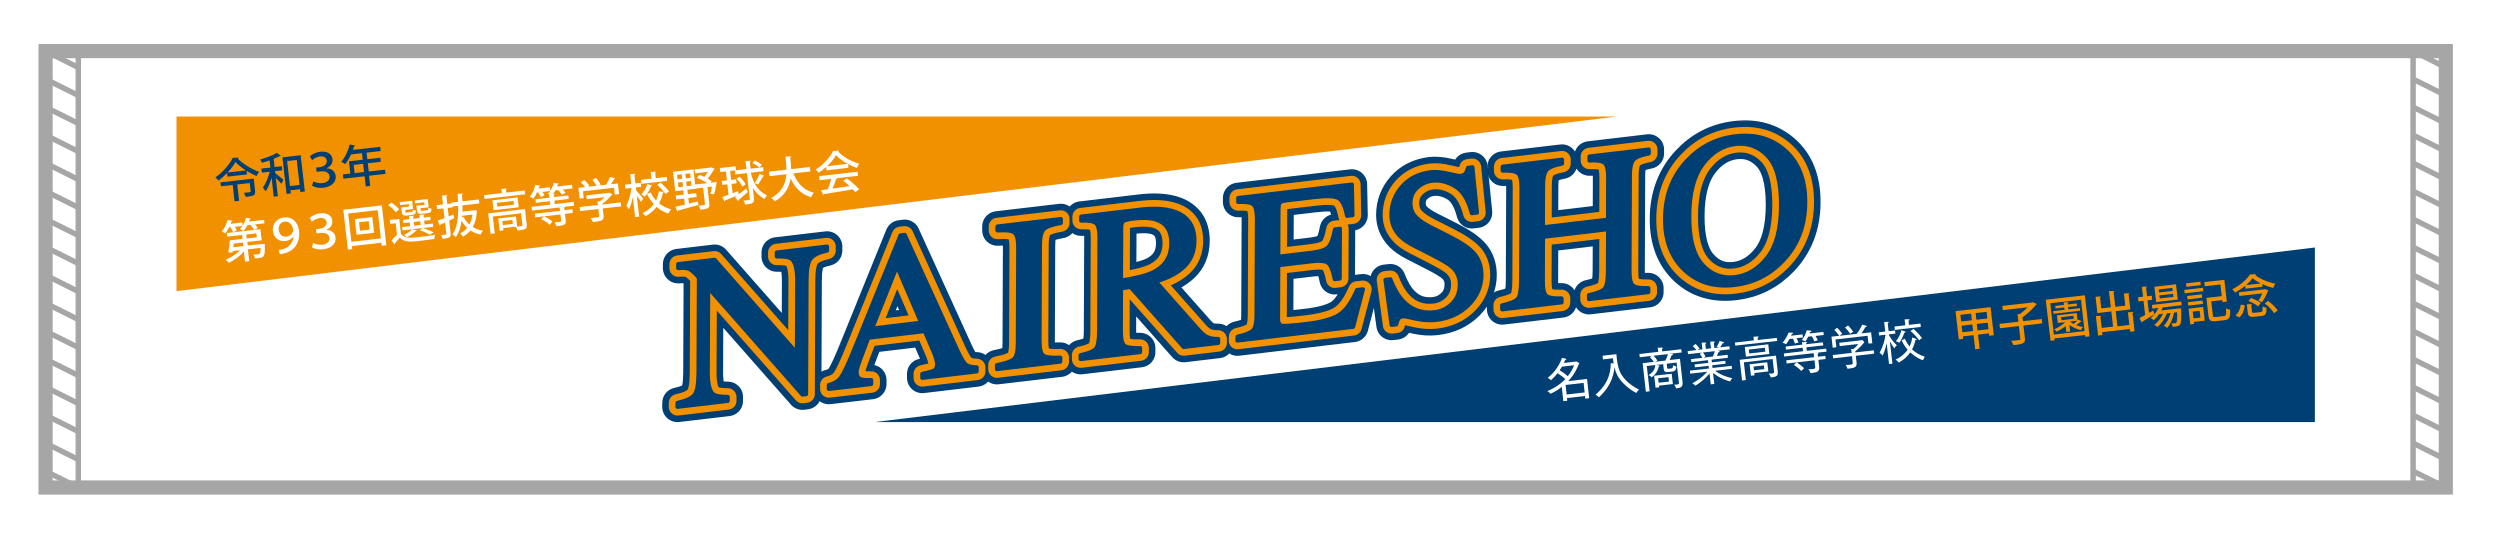 <?xml version="1.0" encoding="utf-8"?>
<!-- Generator: Adobe Illustrator 27.5.0, SVG Export Plug-In . SVG Version: 6.00 Build 0)  -->
<svg version="1.1" id="_x32_038" xmlns="http://www.w3.org/2000/svg" xmlns:xlink="http://www.w3.org/1999/xlink" x="0px" y="0px"
	 viewBox="0 0 3247.7 699.7" style="enable-background:new 0 0 3247.7 699.7;" xml:space="preserve">
<style type="text/css">
	.st0{fill:#FFFFFF;}
	.st1{fill:none;stroke:#A6A6A6;stroke-width:7.087;stroke-miterlimit:10;}
	.st2{fill:none;stroke:#A6A6A6;stroke-width:18.425;stroke-miterlimit:10;}
	.st3{fill:none;stroke:#003F73;stroke-width:39.685;stroke-linejoin:round;stroke-miterlimit:10;}
	.st4{fill:none;stroke:#F29100;stroke-width:22.677;stroke-linejoin:round;stroke-miterlimit:10;}
	.st5{fill:none;stroke:#003F73;stroke-width:5.291;stroke-linejoin:round;stroke-miterlimit:10;}
	.st6{fill:#003F73;}
	.st7{fill:#F29100;}
</style>
<rect class="st0" width="3247.7" height="699.7"/>
<g>
	<g>
		<g>
			<g>
				<g>
					<rect x="59.2" y="66.4" class="st1" width="42.5" height="566.9"/>
					<g>
						<line class="st1" x1="59.2" y1="66.4" x2="101.7" y2="87.7"/>
						<line class="st1" x1="59.2" y1="102.8" x2="101.7" y2="124"/>
						<line class="st1" x1="59.2" y1="139.2" x2="101.7" y2="160.4"/>
						<line class="st1" x1="59.2" y1="175.5" x2="101.7" y2="196.8"/>
						<line class="st1" x1="59.2" y1="211.9" x2="101.7" y2="233.2"/>
						<line class="st1" x1="59.2" y1="248.3" x2="101.7" y2="269.6"/>
						<line class="st1" x1="59.2" y1="284.7" x2="101.7" y2="305.9"/>
						<line class="st1" x1="59.2" y1="321.1" x2="101.7" y2="342.3"/>
						<line class="st1" x1="59.2" y1="357.4" x2="101.7" y2="378.7"/>
						<line class="st1" x1="59.2" y1="393.8" x2="101.7" y2="415.1"/>
						<line class="st1" x1="59.2" y1="430.2" x2="101.7" y2="451.4"/>
						<line class="st1" x1="59.2" y1="466.6" x2="101.7" y2="487.8"/>
						<line class="st1" x1="59.2" y1="502.9" x2="101.7" y2="524.2"/>
						<line class="st1" x1="59.2" y1="539.3" x2="101.7" y2="560.6"/>
						<line class="st1" x1="59.2" y1="575.7" x2="101.7" y2="597"/>
						<line class="st1" x1="59.2" y1="612.1" x2="101.7" y2="633.3"/>
					</g>
				</g>
				<g>
					<rect x="3134.8" y="66.4" class="st1" width="42.5" height="566.9"/>
					<g>
						<line class="st1" x1="3134.8" y1="66.4" x2="3177.3" y2="87.7"/>
						<line class="st1" x1="3134.8" y1="102.8" x2="3177.3" y2="124"/>
						<line class="st1" x1="3134.8" y1="139.2" x2="3177.3" y2="160.4"/>
						<line class="st1" x1="3134.8" y1="175.5" x2="3177.3" y2="196.8"/>
						<line class="st1" x1="3134.8" y1="211.9" x2="3177.3" y2="233.2"/>
						<line class="st1" x1="3134.8" y1="248.3" x2="3177.3" y2="269.6"/>
						<line class="st1" x1="3134.8" y1="284.7" x2="3177.3" y2="305.9"/>
						<line class="st1" x1="3134.8" y1="321.1" x2="3177.3" y2="342.3"/>
						<line class="st1" x1="3134.8" y1="357.4" x2="3177.3" y2="378.7"/>
						<line class="st1" x1="3134.8" y1="393.8" x2="3177.3" y2="415.1"/>
						<line class="st1" x1="3134.8" y1="430.2" x2="3177.3" y2="451.4"/>
						<line class="st1" x1="3134.8" y1="466.6" x2="3177.3" y2="487.8"/>
						<line class="st1" x1="3134.8" y1="502.9" x2="3177.3" y2="524.2"/>
						<line class="st1" x1="3134.8" y1="539.3" x2="3177.3" y2="560.6"/>
						<line class="st1" x1="3134.8" y1="575.7" x2="3177.3" y2="597"/>
						<line class="st1" x1="3134.8" y1="612.1" x2="3177.3" y2="633.3"/>
					</g>
				</g>
				<rect x="59.2" y="66.4" class="st2" width="3118.1" height="566.9"/>
			</g>
		</g>
	</g>
</g>
<rect x="970.1" y="151.4" class="st0" width="1296.4" height="396.9"/>
<g>
	<g>
		<path class="st3" d="M880.2,523.3c11.5-2.5,18.9-6,22.2-10.5c3.3-4.4,4.9-14,5-28.8l0.5-123.4l-3.8-4.1c-4.1-4.3-7.5-6.9-10.3-7.7
			s-7.1-1-12.8-0.5l0-5.2l47.4-5.6l106.8,121.3l0.4-93c0.1-15.3-2.2-25-6.7-29.1c-3-2.6-9.6-3.8-19.8-3.5l0-5.2l65.3-7.7l0,5.2
			c-10.6,2.3-17.7,5.8-21.2,10.3s-5.4,14.1-5.4,28.8l-0.6,147.4l-4.8,0.6L920,373.6l-0.5,109c-0.1,15.3,2.1,25,6.5,29.1
			c2.9,2.7,9.3,3.9,19.4,3.9l0,5.2l-65.3,7.7L880.2,523.3z"/>
		<path class="st3" d="M1076.7,505.3l0-5.2c7.2-1.7,12.5-5,16.1-10c3.6-5,9.8-18.4,18.5-40l58.5-144.3l5.5-0.7l68.6,150.5
			c4.6,10,8.2,16,11,18.2c2.8,2.2,7.4,3.3,13.9,3.5l0,5.2l-70.7,8.4l0-5.2c8.1-1.7,13.4-3.2,15.7-4.5c2.4-1.3,3.5-4,3.6-8.1
			c0-1.4-0.4-3.7-1.3-7c-0.9-3.3-2.1-6.8-3.8-10.4l-11-25.6l-73.3,8.7c-7.3,19.2-11.7,30.9-13.1,35.1c-1.4,4.2-2.1,7.5-2.1,9.8
			c0,4.7,1.9,7.8,5.7,9.1c2.3,0.8,6.8,1.1,13.3,0.9l0,5.2L1076.7,505.3z M1196.7,419.2l-31.5-73.3l-32.3,80.9L1196.7,419.2z"/>
		<path class="st3" d="M1295.1,474.3c11.3-2.2,18.7-4.7,22-7.7c3.4-3,5.1-9.9,5.1-20.7l0.5-124.5c0-10.3-1.6-16.7-4.9-19.3
			c-3.3-2.6-10.7-3.5-22-2.7l0-5.2l82.3-9.7l0,5.2c-11.3,1.9-18.7,4.5-22,7.9c-3.4,3.4-5.1,10.2-5.1,20.5l-0.5,124.5
			c0,10.8,1.6,17.3,4.9,19.5c3.3,2.2,10.7,3,22,2.5l0,5.2l-82.3,9.7L1295.1,474.3z"/>
		<path class="st3" d="M1403.8,461.4c10.7-2.3,17.3-5.1,20-8.6c2.6-3.5,4-11,4-22.6l0.5-121.3c0-9.8-1.4-16.1-4.3-18.8
			c-2.9-2.7-9.4-3.9-19.5-3.5l0-5.2l77-9.1c16-1.9,29.4-1.4,40,1.4c20.2,5.3,30.3,18.4,30.2,39.1c-0.1,13.9-4.6,25.2-13.6,33.7
			c-9,8.5-21.3,14.9-36.8,19.1l57,64.3c3.5,3.9,7,6.7,10.6,8.2c3.5,1.6,8,2.3,13.6,2.2l0,5.2l-44.8,5.3l-69.2-78.1l-12.2,2.1
			l-0.2,55.2c0,10.4,1.5,16.7,4.6,19.1c3.1,2.4,9.9,3.4,20.4,3.1l0,5.2l-77.3,9.1L1403.8,461.4z M1499.3,353.1
			c14.8-7.8,22.2-20.2,22.3-37c0.1-16.2-6.5-26.5-19.7-30.8c-7-2.3-16.4-2.8-28.1-1.5c-7.9,0.9-12.7,2.1-14.5,3.4s-2.7,4.1-2.7,8.3
			l-0.3,68.9C1476.3,361.4,1490.6,357.6,1499.3,353.1z"/>
		<path class="st3" d="M1607.8,437.3c10.2-2.3,16.9-4.9,19.9-7.9c3-2.9,4.6-9.7,4.6-20.2l0.5-124.5c0-9.9-1.4-16.3-4.4-19
			c-3-2.7-9.6-3.8-19.9-3.3l0-5.2l147.7-17.5l0.8,39.9l-7.1,0.8c-2.3-12.1-5.8-19.6-10.5-22.7c-4.7-3.1-15.2-3.6-31.5-1.7l-37.9,4.5
			c-4.1,0.5-6.6,1.4-7.6,2.9c-1,1.4-1.4,4-1.5,7.6l-0.3,62.5l42.9-5.1c11.9-1.4,19.4-4.1,22.7-8s5.9-11.4,8-22.4l6.5-0.8l-0.3,64.7
			l-6.5,0.8c-2-10.6-4.7-17.5-7.9-20.6c-3.2-3.1-10.8-4-22.5-2.6l-42.9,5.1l-0.3,69.3c0,5.6,1.7,8.6,5.2,9.2
			c3.5,0.6,13.9-0.1,31.3-2.2c18.9-2.2,32.8-5.9,41.8-11.2c9-5.2,17.1-16.2,24.3-33l7.7-0.9l-12.8,48.8l-150.3,17.8L1607.8,437.3z"
			/>
		<path class="st3" d="M1806.2,362.8c4.6,12,10.1,21.4,16.4,28.1c11,11.7,24.6,16.6,41,14.7c8.9-1,16.5-4.8,23-11.2
			c6.5-6.4,9.7-14.7,9.8-24.8c0-9.1-3.2-16.7-9.7-22.6c-4.2-3.8-13.1-9.2-26.8-16.1l-23.7-12.1c-7.1-3.7-12.8-7.6-17-11.8
			c-7.8-7.9-11.7-17.2-11.7-27.9c0.1-14.1,4.8-26.4,14.1-36.9c9.4-10.5,21.7-16.6,37.1-18.5c6.3-0.7,14-0.1,22.9,2
			c8.9,2.1,14,3.1,15.3,2.9c3.4-0.4,5.8-1.5,7.1-3.3c1.3-1.8,2.3-4.2,3.1-7.3l5.7-0.7l5.9,58.9l-6.7,0.8
			c-4.5-17.4-11.7-29.1-21.6-35c-10-5.9-19.8-8.3-29.6-7.2c-7.6,0.9-14.2,3.9-19.9,9.1c-5.7,5.2-8.5,11.8-8.6,19.8
			c0,7.2,2.1,13.1,6.4,17.7c4.3,4.7,11,9.3,20.1,13.9l24.4,12.3c15.2,7.7,26,15.1,32.2,22.3c6.1,7.3,9.2,16.4,9.2,27.3
			c-0.1,14.7-5.6,27.6-16.6,38.7s-25.1,17.7-42.2,19.7c-8.6,1-17.6,0.4-26.9-1.7c-9.4-2.2-14.7-3.2-16.1-3c-3.3,0.4-5.5,1.6-6.6,3.8
			c-1.1,2.1-1.9,4.4-2.3,6.7l-6.1,0.7l-8-58.6L1806.2,362.8z"/>
		<path class="st3" d="M1951.4,396.7c10.9-2.5,17.7-5.3,20.4-8.5c2.7-3.2,4.1-10.8,4.2-22.9l0.5-121.3c0-10-1.4-16.4-4.5-19
			c-3-2.6-9.6-3.7-19.9-3.3l0-5.2l77.1-9.1l0,5.2c-10.2,1.9-16.8,4.6-19.9,8c-3.1,3.4-4.6,10.1-4.7,20.1l-0.2,54.6l84.5-10l0.2-54.6
			c0-10-1.4-16.4-4.4-19c-3-2.7-9.6-3.7-19.9-3.2l0-5.2l77.1-9.1l0,5.2c-10.2,1.9-16.9,4.6-19.9,8c-3,3.4-4.6,10.1-4.6,20.1
			l-0.5,124.5c0,10.2,1.4,16.5,4.5,19c3,2.5,9.6,3.6,19.9,3.3l0,5.2l-77.1,9.1l0-5.2c11-2.4,17.8-5.2,20.5-8.4
			c2.7-3.2,4-10.9,4.1-22.9l0.2-54.4l-84.5,10l-0.2,57.7c0,10.2,1.5,16.5,4.5,19c3,2.5,9.7,3.6,19.8,3.2l0,5.2l-77.1,9.1
			L1951.4,396.7z"/>
		<path class="st3" d="M2191.3,209.2c17.2-18.5,38.3-29.3,63.2-32.2c25.1-3,46.1,2.8,63.2,17.4c18.5,15.8,27.7,38.6,27.5,68.5
			c-0.1,30.4-9.8,55.6-29.1,75.9c-17.3,18.1-38.1,28.5-62.4,31.4c-26.1,3.1-47.7-3.2-64.8-19c-17.4-16.1-26-38.3-25.9-66.8
			C2163.1,254.5,2172.5,229.4,2191.3,209.2z M2211.5,343.9c11.5,12.7,25.6,18.1,42.3,16.1c16.4-1.9,30.5-10.5,42.2-25.5
			c11.7-15.1,17.6-37.7,17.7-67.9c0.1-30.5-5.7-51.9-17.4-64.1c-11.7-12.2-25.7-17.3-41.8-15.4c-16.7,2-30.8,10.7-42.4,26.1
			c-11.6,15.4-17.5,37.9-17.6,67.5C2194.4,310.1,2200,331.2,2211.5,343.9z"/>
	</g>
	<g>
		<path class="st4" d="M880.2,523.3c11.5-2.5,18.9-6,22.2-10.5c3.3-4.4,4.9-14,5-28.8l0.5-123.4l-3.8-4.1c-4.1-4.3-7.5-6.9-10.3-7.7
			s-7.1-1-12.8-0.5l0-5.2l47.4-5.6l106.8,121.3l0.4-93c0.1-15.3-2.2-25-6.7-29.1c-3-2.6-9.6-3.8-19.8-3.5l0-5.2l65.3-7.7l0,5.2
			c-10.6,2.3-17.7,5.8-21.2,10.3s-5.4,14.1-5.4,28.8l-0.6,147.4l-4.8,0.6L920,373.6l-0.5,109c-0.1,15.3,2.1,25,6.5,29.1
			c2.9,2.7,9.3,3.9,19.4,3.9l0,5.2l-65.3,7.7L880.2,523.3z"/>
		<path class="st4" d="M1076.7,505.3l0-5.2c7.2-1.7,12.5-5,16.1-10c3.6-5,9.8-18.4,18.5-40l58.5-144.3l5.5-0.7l68.6,150.5
			c4.6,10,8.2,16,11,18.2c2.8,2.2,7.4,3.3,13.9,3.5l0,5.2l-70.7,8.4l0-5.2c8.1-1.7,13.4-3.2,15.7-4.5c2.4-1.3,3.5-4,3.6-8.1
			c0-1.4-0.4-3.7-1.3-7c-0.9-3.3-2.1-6.8-3.8-10.4l-11-25.6l-73.3,8.7c-7.3,19.2-11.7,30.9-13.1,35.1c-1.4,4.2-2.1,7.5-2.1,9.8
			c0,4.7,1.9,7.8,5.7,9.1c2.3,0.8,6.8,1.1,13.3,0.9l0,5.2L1076.7,505.3z M1196.7,419.2l-31.5-73.3l-32.3,80.9L1196.7,419.2z"/>
		<path class="st4" d="M1295.1,474.3c11.3-2.2,18.7-4.7,22-7.7c3.4-3,5.1-9.9,5.1-20.7l0.5-124.5c0-10.3-1.6-16.7-4.9-19.3
			c-3.3-2.6-10.7-3.5-22-2.7l0-5.2l82.3-9.7l0,5.2c-11.3,1.9-18.7,4.5-22,7.9c-3.4,3.4-5.1,10.2-5.1,20.5l-0.5,124.5
			c0,10.8,1.6,17.3,4.9,19.5c3.3,2.2,10.7,3,22,2.5l0,5.2l-82.3,9.7L1295.1,474.3z"/>
		<path class="st4" d="M1403.8,461.4c10.7-2.3,17.3-5.1,20-8.6c2.6-3.5,4-11,4-22.6l0.5-121.3c0-9.8-1.4-16.1-4.3-18.8
			c-2.9-2.7-9.4-3.9-19.5-3.5l0-5.2l77-9.1c16-1.9,29.4-1.4,40,1.4c20.2,5.3,30.3,18.4,30.2,39.1c-0.1,13.9-4.6,25.2-13.6,33.7
			c-9,8.5-21.3,14.9-36.8,19.1l57,64.3c3.5,3.9,7,6.7,10.6,8.2c3.5,1.6,8,2.3,13.6,2.2l0,5.2l-44.8,5.3l-69.2-78.1l-12.2,2.1
			l-0.2,55.2c0,10.4,1.5,16.7,4.6,19.1c3.1,2.4,9.9,3.4,20.4,3.1l0,5.2l-77.3,9.1L1403.8,461.4z M1499.3,353.1
			c14.8-7.8,22.2-20.2,22.3-37c0.1-16.2-6.5-26.5-19.7-30.8c-7-2.3-16.4-2.8-28.1-1.5c-7.9,0.9-12.7,2.1-14.5,3.4s-2.7,4.1-2.7,8.3
			l-0.3,68.9C1476.3,361.4,1490.6,357.6,1499.3,353.1z"/>
		<path class="st4" d="M1607.8,437.3c10.2-2.3,16.9-4.9,19.9-7.9c3-2.9,4.6-9.7,4.6-20.2l0.5-124.5c0-9.9-1.4-16.3-4.4-19
			c-3-2.7-9.6-3.8-19.9-3.3l0-5.2l147.7-17.5l0.8,39.9l-7.1,0.8c-2.3-12.1-5.8-19.6-10.5-22.7c-4.7-3.1-15.2-3.6-31.5-1.7l-37.9,4.5
			c-4.1,0.5-6.6,1.4-7.6,2.9c-1,1.4-1.4,4-1.5,7.6l-0.3,62.5l42.9-5.1c11.9-1.4,19.4-4.1,22.7-8s5.9-11.4,8-22.4l6.5-0.8l-0.3,64.7
			l-6.5,0.8c-2-10.6-4.7-17.5-7.9-20.6c-3.2-3.1-10.8-4-22.5-2.6l-42.9,5.1l-0.3,69.3c0,5.6,1.7,8.6,5.2,9.2
			c3.5,0.6,13.9-0.1,31.3-2.2c18.9-2.2,32.8-5.9,41.8-11.2c9-5.2,17.1-16.2,24.3-33l7.7-0.9l-12.8,48.8l-150.3,17.8L1607.8,437.3z"
			/>
		<path class="st4" d="M1806.2,362.8c4.6,12,10.1,21.4,16.4,28.1c11,11.7,24.6,16.6,41,14.7c8.9-1,16.5-4.8,23-11.2
			c6.5-6.4,9.7-14.7,9.8-24.8c0-9.1-3.2-16.7-9.7-22.6c-4.2-3.8-13.1-9.2-26.8-16.1l-23.7-12.1c-7.1-3.7-12.8-7.6-17-11.8
			c-7.8-7.9-11.7-17.2-11.7-27.9c0.1-14.1,4.8-26.4,14.1-36.9c9.4-10.5,21.7-16.6,37.1-18.5c6.3-0.7,14-0.1,22.9,2
			c8.9,2.1,14,3.1,15.3,2.9c3.4-0.4,5.8-1.5,7.1-3.3c1.3-1.8,2.3-4.2,3.1-7.3l5.7-0.7l5.9,58.9l-6.7,0.8
			c-4.5-17.4-11.7-29.1-21.6-35c-10-5.9-19.8-8.3-29.6-7.2c-7.6,0.9-14.2,3.9-19.9,9.1c-5.7,5.2-8.5,11.8-8.6,19.8
			c0,7.2,2.1,13.1,6.4,17.7c4.3,4.7,11,9.3,20.1,13.9l24.4,12.3c15.2,7.7,26,15.1,32.2,22.3c6.1,7.3,9.2,16.4,9.2,27.3
			c-0.1,14.7-5.6,27.6-16.6,38.7s-25.1,17.7-42.2,19.7c-8.6,1-17.6,0.4-26.9-1.7c-9.4-2.2-14.7-3.2-16.1-3c-3.3,0.4-5.5,1.6-6.6,3.8
			c-1.1,2.1-1.9,4.4-2.3,6.7l-6.1,0.7l-8-58.6L1806.2,362.8z"/>
		<path class="st4" d="M1951.4,396.7c10.9-2.5,17.7-5.3,20.4-8.5c2.7-3.2,4.1-10.8,4.2-22.9l0.5-121.3c0-10-1.4-16.4-4.5-19
			c-3-2.6-9.6-3.7-19.9-3.3l0-5.2l77.1-9.1l0,5.2c-10.2,1.9-16.8,4.6-19.9,8c-3.1,3.4-4.6,10.1-4.7,20.1l-0.2,54.6l84.5-10l0.2-54.6
			c0-10-1.4-16.4-4.4-19c-3-2.7-9.6-3.7-19.9-3.2l0-5.2l77.1-9.1l0,5.2c-10.2,1.9-16.9,4.6-19.9,8c-3,3.4-4.6,10.1-4.6,20.1
			l-0.5,124.5c0,10.2,1.4,16.5,4.5,19c3,2.5,9.6,3.6,19.9,3.3l0,5.2l-77.1,9.1l0-5.2c11-2.4,17.8-5.2,20.5-8.4
			c2.7-3.2,4-10.9,4.1-22.9l0.2-54.4l-84.5,10l-0.2,57.7c0,10.2,1.5,16.5,4.5,19c3,2.5,9.7,3.6,19.8,3.2l0,5.2l-77.1,9.1
			L1951.4,396.7z"/>
		<path class="st4" d="M2191.3,209.2c17.2-18.5,38.3-29.3,63.2-32.2c25.1-3,46.1,2.8,63.2,17.4c18.5,15.8,27.7,38.6,27.5,68.5
			c-0.1,30.4-9.8,55.6-29.1,75.9c-17.3,18.1-38.1,28.5-62.4,31.4c-26.1,3.1-47.7-3.2-64.8-19c-17.4-16.1-26-38.3-25.9-66.8
			C2163.1,254.5,2172.5,229.4,2191.3,209.2z M2211.5,343.9c11.5,12.7,25.6,18.1,42.3,16.1c16.4-1.9,30.5-10.5,42.2-25.5
			c11.7-15.1,17.6-37.7,17.7-67.9c0.1-30.5-5.7-51.9-17.4-64.1c-11.7-12.2-25.7-17.3-41.8-15.4c-16.7,2-30.8,10.7-42.4,26.1
			c-11.6,15.4-17.5,37.9-17.6,67.5C2194.4,310.1,2200,331.2,2211.5,343.9z"/>
	</g>
	<g>
		<path class="st5" d="M880.2,523.3c11.5-2.5,18.9-6,22.2-10.5c3.3-4.4,4.9-14,5-28.8l0.5-123.4l-3.8-4.1c-4.1-4.3-7.5-6.9-10.3-7.7
			s-7.1-1-12.8-0.5l0-5.2l47.4-5.6l106.8,121.3l0.4-93c0.1-15.3-2.2-25-6.7-29.1c-3-2.6-9.6-3.8-19.8-3.5l0-5.2l65.3-7.7l0,5.2
			c-10.6,2.3-17.7,5.8-21.2,10.3s-5.4,14.1-5.4,28.8l-0.6,147.4l-4.8,0.6L920,373.6l-0.5,109c-0.1,15.3,2.1,25,6.5,29.1
			c2.9,2.7,9.3,3.9,19.4,3.9l0,5.2l-65.3,7.7L880.2,523.3z"/>
		<path class="st5" d="M1076.7,505.3l0-5.2c7.2-1.7,12.5-5,16.1-10c3.6-5,9.8-18.4,18.5-40l58.5-144.3l5.5-0.7l68.6,150.5
			c4.6,10,8.2,16,11,18.2c2.8,2.2,7.4,3.3,13.9,3.5l0,5.2l-70.7,8.4l0-5.2c8.1-1.7,13.4-3.2,15.7-4.5c2.4-1.3,3.5-4,3.6-8.1
			c0-1.4-0.4-3.7-1.3-7c-0.9-3.3-2.1-6.8-3.8-10.4l-11-25.6l-73.3,8.7c-7.3,19.2-11.7,30.9-13.1,35.1c-1.4,4.2-2.1,7.5-2.1,9.8
			c0,4.7,1.9,7.8,5.7,9.1c2.3,0.8,6.8,1.1,13.3,0.9l0,5.2L1076.7,505.3z M1196.7,419.2l-31.5-73.3l-32.3,80.9L1196.7,419.2z"/>
		<path class="st5" d="M1295.1,474.3c11.3-2.2,18.7-4.7,22-7.7c3.4-3,5.1-9.9,5.1-20.7l0.5-124.5c0-10.3-1.6-16.7-4.9-19.3
			c-3.3-2.6-10.7-3.5-22-2.7l0-5.2l82.3-9.7l0,5.2c-11.3,1.9-18.7,4.5-22,7.9c-3.4,3.4-5.1,10.2-5.1,20.5l-0.5,124.5
			c0,10.8,1.6,17.3,4.9,19.5c3.3,2.2,10.7,3,22,2.5l0,5.2l-82.3,9.7L1295.1,474.3z"/>
		<path class="st5" d="M1403.8,461.4c10.7-2.3,17.3-5.1,20-8.6c2.6-3.5,4-11,4-22.6l0.5-121.3c0-9.8-1.4-16.1-4.3-18.8
			c-2.9-2.7-9.4-3.9-19.5-3.5l0-5.2l77-9.1c16-1.9,29.4-1.4,40,1.4c20.2,5.3,30.3,18.4,30.2,39.1c-0.1,13.9-4.6,25.2-13.6,33.7
			c-9,8.5-21.3,14.9-36.8,19.1l57,64.3c3.5,3.9,7,6.7,10.6,8.2c3.5,1.6,8,2.3,13.6,2.2l0,5.2l-44.8,5.3l-69.2-78.1l-12.2,2.1
			l-0.2,55.2c0,10.4,1.5,16.7,4.6,19.1c3.1,2.4,9.9,3.4,20.4,3.1l0,5.2l-77.3,9.1L1403.8,461.4z M1499.3,353.1
			c14.8-7.8,22.2-20.2,22.3-37c0.1-16.2-6.5-26.5-19.7-30.8c-7-2.3-16.4-2.8-28.1-1.5c-7.9,0.9-12.7,2.1-14.5,3.4s-2.7,4.1-2.7,8.3
			l-0.3,68.9C1476.3,361.4,1490.6,357.6,1499.3,353.1z"/>
		<path class="st5" d="M1607.8,437.3c10.2-2.3,16.9-4.9,19.9-7.9c3-2.9,4.6-9.7,4.6-20.2l0.5-124.5c0-9.9-1.4-16.3-4.4-19
			c-3-2.7-9.6-3.8-19.9-3.3l0-5.2l147.7-17.5l0.8,39.9l-7.1,0.8c-2.3-12.1-5.8-19.6-10.5-22.7c-4.7-3.1-15.2-3.6-31.5-1.7l-37.9,4.5
			c-4.1,0.5-6.6,1.4-7.6,2.9c-1,1.4-1.4,4-1.5,7.6l-0.3,62.5l42.9-5.1c11.9-1.4,19.4-4.1,22.7-8s5.9-11.4,8-22.4l6.5-0.8l-0.3,64.7
			l-6.5,0.8c-2-10.6-4.7-17.5-7.9-20.6c-3.2-3.1-10.8-4-22.5-2.6l-42.9,5.1l-0.3,69.3c0,5.6,1.7,8.6,5.2,9.2
			c3.5,0.6,13.9-0.1,31.3-2.2c18.9-2.2,32.8-5.9,41.8-11.2c9-5.2,17.1-16.2,24.3-33l7.7-0.9l-12.8,48.8l-150.3,17.8L1607.8,437.3z"
			/>
		<path class="st5" d="M1806.2,362.8c4.6,12,10.1,21.4,16.4,28.1c11,11.7,24.6,16.6,41,14.7c8.9-1,16.5-4.8,23-11.2
			c6.5-6.4,9.7-14.7,9.8-24.8c0-9.1-3.2-16.7-9.7-22.6c-4.2-3.8-13.1-9.2-26.8-16.1l-23.7-12.1c-7.1-3.7-12.8-7.6-17-11.8
			c-7.8-7.9-11.7-17.2-11.7-27.9c0.1-14.1,4.8-26.4,14.1-36.9c9.4-10.5,21.7-16.6,37.1-18.5c6.3-0.7,14-0.1,22.9,2
			c8.9,2.1,14,3.1,15.3,2.9c3.4-0.4,5.8-1.5,7.1-3.3c1.3-1.8,2.3-4.2,3.1-7.3l5.7-0.7l5.9,58.9l-6.7,0.8
			c-4.5-17.4-11.7-29.1-21.6-35c-10-5.9-19.8-8.3-29.6-7.2c-7.6,0.9-14.2,3.9-19.9,9.1c-5.7,5.2-8.5,11.8-8.6,19.8
			c0,7.2,2.1,13.1,6.4,17.7c4.3,4.7,11,9.3,20.1,13.9l24.4,12.3c15.2,7.7,26,15.1,32.2,22.3c6.1,7.3,9.2,16.4,9.2,27.3
			c-0.1,14.7-5.6,27.6-16.6,38.7s-25.1,17.7-42.2,19.7c-8.6,1-17.6,0.4-26.9-1.7c-9.4-2.2-14.7-3.2-16.1-3c-3.3,0.4-5.5,1.6-6.6,3.8
			c-1.1,2.1-1.9,4.4-2.3,6.7l-6.1,0.7l-8-58.6L1806.2,362.8z"/>
		<path class="st5" d="M1951.4,396.7c10.9-2.5,17.7-5.3,20.4-8.5c2.7-3.2,4.1-10.8,4.2-22.9l0.5-121.3c0-10-1.4-16.4-4.5-19
			c-3-2.6-9.6-3.7-19.9-3.3l0-5.2l77.1-9.1l0,5.2c-10.2,1.9-16.8,4.6-19.9,8c-3.1,3.4-4.6,10.1-4.7,20.1l-0.2,54.6l84.5-10l0.2-54.6
			c0-10-1.4-16.4-4.4-19c-3-2.7-9.6-3.7-19.9-3.2l0-5.2l77.1-9.1l0,5.2c-10.2,1.9-16.9,4.6-19.9,8c-3,3.4-4.6,10.1-4.6,20.1
			l-0.5,124.5c0,10.2,1.4,16.5,4.5,19c3,2.5,9.6,3.6,19.9,3.3l0,5.2l-77.1,9.1l0-5.2c11-2.4,17.8-5.2,20.5-8.4
			c2.7-3.2,4-10.9,4.1-22.9l0.2-54.4l-84.5,10l-0.2,57.7c0,10.2,1.5,16.5,4.5,19c3,2.5,9.7,3.6,19.8,3.2l0,5.2l-77.1,9.1
			L1951.4,396.7z"/>
		<path class="st5" d="M2191.3,209.2c17.2-18.5,38.3-29.3,63.2-32.2c25.1-3,46.1,2.8,63.2,17.4c18.5,15.8,27.7,38.6,27.5,68.5
			c-0.1,30.4-9.8,55.6-29.1,75.9c-17.3,18.1-38.1,28.5-62.4,31.4c-26.1,3.1-47.7-3.2-64.8-19c-17.4-16.1-26-38.3-25.9-66.8
			C2163.1,254.5,2172.5,229.4,2191.3,209.2z M2211.5,343.9c11.5,12.7,25.6,18.1,42.3,16.1c16.4-1.9,30.5-10.5,42.2-25.5
			c11.7-15.1,17.6-37.7,17.7-67.9c0.1-30.5-5.7-51.9-17.4-64.1c-11.7-12.2-25.7-17.3-41.8-15.4c-16.7,2-30.8,10.7-42.4,26.1
			c-11.6,15.4-17.5,37.9-17.6,67.5C2194.4,310.1,2200,331.2,2211.5,343.9z"/>
	</g>
	<g>
		<path class="st6" d="M880.2,523.3c11.5-2.5,18.9-6,22.2-10.5c3.3-4.4,4.9-14,5-28.8l0.5-123.4l-3.8-4.1c-4.1-4.3-7.5-6.9-10.3-7.7
			s-7.1-1-12.8-0.5l0-5.2l47.4-5.6l106.8,121.3l0.4-93c0.1-15.3-2.2-25-6.7-29.1c-3-2.6-9.6-3.8-19.8-3.5l0-5.2l65.3-7.7l0,5.2
			c-10.6,2.3-17.7,5.8-21.2,10.3s-5.4,14.1-5.4,28.8l-0.6,147.4l-4.8,0.6L920,373.6l-0.5,109c-0.1,15.3,2.1,25,6.5,29.1
			c2.9,2.7,9.3,3.9,19.4,3.9l0,5.2l-65.3,7.7L880.2,523.3z"/>
		<path class="st6" d="M1076.7,505.3l0-5.2c7.2-1.7,12.5-5,16.1-10c3.6-5,9.8-18.4,18.5-40l58.5-144.3l5.5-0.7l68.6,150.5
			c4.6,10,8.2,16,11,18.2c2.8,2.2,7.4,3.3,13.9,3.5l0,5.2l-70.7,8.4l0-5.2c8.1-1.7,13.4-3.2,15.7-4.5c2.4-1.3,3.5-4,3.6-8.1
			c0-1.4-0.4-3.7-1.3-7c-0.9-3.3-2.1-6.8-3.8-10.4l-11-25.6l-73.3,8.7c-7.3,19.2-11.7,30.9-13.1,35.1c-1.4,4.2-2.1,7.5-2.1,9.8
			c0,4.7,1.9,7.8,5.7,9.1c2.3,0.8,6.8,1.1,13.3,0.9l0,5.2L1076.7,505.3z M1196.7,419.2l-31.5-73.3l-32.3,80.9L1196.7,419.2z"/>
		<path class="st6" d="M1295.1,474.3c11.3-2.2,18.7-4.7,22-7.7c3.4-3,5.1-9.9,5.1-20.7l0.5-124.5c0-10.3-1.6-16.7-4.9-19.3
			c-3.3-2.6-10.7-3.5-22-2.7l0-5.2l82.3-9.7l0,5.2c-11.3,1.9-18.7,4.5-22,7.9c-3.4,3.4-5.1,10.2-5.1,20.5l-0.5,124.5
			c0,10.8,1.6,17.3,4.9,19.5c3.3,2.2,10.7,3,22,2.5l0,5.2l-82.3,9.7L1295.1,474.3z"/>
		<path class="st6" d="M1403.8,461.4c10.7-2.3,17.3-5.1,20-8.6c2.6-3.5,4-11,4-22.6l0.5-121.3c0-9.8-1.4-16.1-4.3-18.8
			c-2.9-2.7-9.4-3.9-19.5-3.5l0-5.2l77-9.1c16-1.9,29.4-1.4,40,1.4c20.2,5.3,30.3,18.4,30.2,39.1c-0.1,13.9-4.6,25.2-13.6,33.7
			c-9,8.5-21.3,14.9-36.8,19.1l57,64.3c3.5,3.9,7,6.7,10.6,8.2c3.5,1.6,8,2.3,13.6,2.2l0,5.2l-44.8,5.3l-69.2-78.1l-12.2,2.1
			l-0.2,55.2c0,10.4,1.5,16.7,4.6,19.1c3.1,2.4,9.9,3.4,20.4,3.1l0,5.2l-77.3,9.1L1403.8,461.4z M1499.3,353.1
			c14.8-7.8,22.2-20.2,22.3-37c0.1-16.2-6.5-26.5-19.7-30.8c-7-2.3-16.4-2.8-28.1-1.5c-7.9,0.9-12.7,2.1-14.5,3.4s-2.7,4.1-2.7,8.3
			l-0.3,68.9C1476.3,361.4,1490.6,357.6,1499.3,353.1z"/>
		<path class="st6" d="M1607.8,437.3c10.2-2.3,16.9-4.9,19.9-7.9c3-2.9,4.6-9.7,4.6-20.2l0.5-124.5c0-9.9-1.4-16.3-4.4-19
			c-3-2.7-9.6-3.8-19.9-3.3l0-5.2l147.7-17.5l0.8,39.9l-7.1,0.8c-2.3-12.1-5.8-19.6-10.5-22.7c-4.7-3.1-15.2-3.6-31.5-1.7l-37.9,4.5
			c-4.1,0.5-6.6,1.4-7.6,2.9c-1,1.4-1.4,4-1.5,7.6l-0.3,62.5l42.9-5.1c11.9-1.4,19.4-4.1,22.7-8s5.9-11.4,8-22.4l6.5-0.8l-0.3,64.7
			l-6.5,0.8c-2-10.6-4.7-17.5-7.9-20.6c-3.2-3.1-10.8-4-22.5-2.6l-42.9,5.1l-0.3,69.3c0,5.6,1.7,8.6,5.2,9.2
			c3.5,0.6,13.9-0.1,31.3-2.2c18.9-2.2,32.8-5.9,41.8-11.2c9-5.2,17.1-16.2,24.3-33l7.7-0.9l-12.8,48.8l-150.3,17.8L1607.8,437.3z"
			/>
		<path class="st6" d="M1806.2,362.8c4.6,12,10.1,21.4,16.4,28.1c11,11.7,24.6,16.6,41,14.7c8.9-1,16.5-4.8,23-11.2
			c6.5-6.4,9.7-14.7,9.8-24.8c0-9.1-3.2-16.7-9.7-22.6c-4.2-3.8-13.1-9.2-26.8-16.1l-23.7-12.1c-7.1-3.7-12.8-7.6-17-11.8
			c-7.8-7.9-11.7-17.2-11.7-27.9c0.1-14.1,4.8-26.4,14.1-36.9c9.4-10.5,21.7-16.6,37.1-18.5c6.3-0.7,14-0.1,22.9,2
			c8.9,2.1,14,3.1,15.3,2.9c3.4-0.4,5.8-1.5,7.1-3.3c1.3-1.8,2.3-4.2,3.1-7.3l5.7-0.7l5.9,58.9l-6.7,0.8
			c-4.5-17.4-11.7-29.1-21.6-35c-10-5.9-19.8-8.3-29.6-7.2c-7.6,0.9-14.2,3.9-19.9,9.1c-5.7,5.2-8.5,11.8-8.6,19.8
			c0,7.2,2.1,13.1,6.4,17.7c4.3,4.7,11,9.3,20.1,13.9l24.4,12.3c15.2,7.7,26,15.1,32.2,22.3c6.1,7.3,9.2,16.4,9.2,27.3
			c-0.1,14.7-5.6,27.6-16.6,38.7s-25.1,17.7-42.2,19.7c-8.6,1-17.6,0.4-26.9-1.7c-9.4-2.2-14.7-3.2-16.1-3c-3.3,0.4-5.5,1.6-6.6,3.8
			c-1.1,2.1-1.9,4.4-2.3,6.7l-6.1,0.7l-8-58.6L1806.2,362.8z"/>
		<path class="st6" d="M1951.4,396.7c10.9-2.5,17.7-5.3,20.4-8.5c2.7-3.2,4.1-10.8,4.2-22.9l0.5-121.3c0-10-1.4-16.4-4.5-19
			c-3-2.6-9.6-3.7-19.9-3.3l0-5.2l77.1-9.1l0,5.2c-10.2,1.9-16.8,4.6-19.9,8c-3.1,3.4-4.6,10.1-4.7,20.1l-0.2,54.6l84.5-10l0.2-54.6
			c0-10-1.4-16.4-4.4-19c-3-2.7-9.6-3.7-19.9-3.2l0-5.2l77.1-9.1l0,5.2c-10.2,1.9-16.9,4.6-19.9,8c-3,3.4-4.6,10.1-4.6,20.1
			l-0.5,124.5c0,10.2,1.4,16.5,4.5,19c3,2.5,9.6,3.6,19.9,3.3l0,5.2l-77.1,9.1l0-5.2c11-2.4,17.8-5.2,20.5-8.4
			c2.7-3.2,4-10.9,4.1-22.9l0.2-54.4l-84.5,10l-0.2,57.7c0,10.2,1.5,16.5,4.5,19c3,2.5,9.7,3.6,19.8,3.2l0,5.2l-77.1,9.1
			L1951.4,396.7z"/>
		<path class="st6" d="M2191.3,209.2c17.2-18.5,38.3-29.3,63.2-32.2c25.1-3,46.1,2.8,63.2,17.4c18.5,15.8,27.7,38.6,27.5,68.5
			c-0.1,30.4-9.8,55.6-29.1,75.9c-17.3,18.1-38.1,28.5-62.4,31.4c-26.1,3.1-47.7-3.2-64.8-19c-17.4-16.1-26-38.3-25.9-66.8
			C2163.1,254.5,2172.5,229.4,2191.3,209.2z M2211.5,343.9c11.5,12.7,25.6,18.1,42.3,16.1c16.4-1.9,30.5-10.5,42.2-25.5
			c11.7-15.1,17.6-37.7,17.7-67.9c0.1-30.5-5.7-51.9-17.4-64.1c-11.7-12.2-25.7-17.3-41.8-15.4c-16.7,2-30.8,10.7-42.4,26.1
			c-11.6,15.4-17.5,37.9-17.6,67.5C2194.4,310.1,2200,331.2,2211.5,343.9z"/>
	</g>
</g>
<g>
	<polygon class="st7" points="2100.5,151.4 229.3,378.2 229.3,151.4 	"/>
	<g>
		<path class="st0" d="M302.9,301.8c-0.6-1.8-2.1-4.4-3.7-6.6l-1.7,0.2c-1.4,2.9-3.1,5.7-4.8,7.9c-1.2-0.8-3.2-1.9-4.6-2.4
			c3.2-3.7,6.1-9.6,7.5-15.2l6.4,1.2c-0.1,0.4-0.6,0.7-1.3,0.8c-0.3,0.9-0.6,1.9-1,3l15-1.7l0.5,4.5l-10.1,1.2
			c1.1,1.7,2.1,3.4,2.6,4.7L302.9,301.8z M339.6,317.1l1.2-0.2l3.3,0.1c0,0.4,0,1.1-0.1,1.6c0.4,14.7-0.7,15.9-8.7,16.8
			c-1.2,0.1-2.6,0.2-4,0.3c-0.2-1.6-1.1-3.7-2.1-5c2.7,0,5.2-0.3,6.2-0.4c1-0.1,1.5-0.2,2-0.8c0.7-0.8,1.1-2.9,1-7.5l-16.4,1.9
			l1.8,15.4l-5.5,0.6l-1.5-13.2c-5,6-12.5,11.4-19.5,14.7c-1-1.2-2.8-3.1-4.1-4c6.8-2.8,14-7.4,18.8-12.3l-9.5,1.1l-0.3,1.8
			l-5.7-0.1c0.9-4.3,1.7-10.6,2.1-15.7l16.5-1.9l-0.6-5.1l-19.3,2.2l-0.5-4.7l43.6-5l1.7,14.5l-18.7,2.1l0.5,4.6L339.6,317.1z
			 M315.5,315.1l-11.8,1.3c-0.2,1.6-0.4,3.2-0.6,4.8l12.9-1.5L315.5,315.1z M321.5,292.6c-1.5,2.8-3.3,5.4-5.2,7.5
			c-1.2-0.8-3.2-1.9-4.6-2.6c3.5-3.4,6.5-9.1,7.9-14.6c2.9,0.5,4.7,0.8,6.4,1.1c-0.1,0.4-0.6,0.7-1.3,0.8c-0.3,1-0.6,2-1,3l19.4-2.2
			l0.5,4.5l-12.4,1.4c1.5,1.6,2.9,3.4,3.6,4.7l-4.7,2.5c-0.9-1.8-3-4.4-5-6.5L321.5,292.6z M319.9,304.7l0.6,5.1l13.1-1.5l-0.6-5.1
			L319.9,304.7z"/>
		<path class="st0" d="M381.1,307.3c-2,2.9-5.4,5.3-10.4,5.9c-7.9,0.9-15.1-3.8-16.2-13.1c-1-8.8,4.8-16.6,14.4-17.6
			c11.6-1.3,18.4,6.9,19.6,17.5c1.6,14.2-5.5,26.8-21.3,29.7c-1.3,0.3-2.7,0.5-3.7,0.5l-1.3-5.7c0.6,0,1.3,0,2-0.1
			c7.9-0.9,16.5-6.8,17.1-17.1L381.1,307.3z M362.1,298.6c0.7,6.1,4.6,9.5,10.3,8.8c5.7-0.7,8.7-5.9,8.4-8.6
			c-0.4-3.6-2.8-11.8-11.4-10.8C364.8,288.6,361.4,292.6,362.1,298.6z"/>
		<path class="st0" d="M402.4,283.1c2.5-2.6,7.8-5.4,13.7-6c9.4-1.1,14.9,3.5,15.6,9.4c0.6,5.1-1.9,9.6-7.9,12.1l0,0.1
			c6,0,11.4,3.3,12.1,9.9c0.8,6.9-4.3,14-16.2,15.3c-6,0.7-11-0.5-14.4-2.6l1.5-5.8c2.3,1.4,7,3,12,2.4c7-0.8,9.6-5.1,9.2-8.8
			c-0.7-5.8-6.7-7.1-12.4-6.4l-4.5,0.5l-0.6-5.5l4.5-0.5c4.8-0.6,9.9-3.6,9.3-8.5c-0.4-3.5-3.4-6.1-8.8-5.5c-4.3,0.5-8.5,3.1-10.2,5
			L402.4,283.1z"/>
		<path class="st0" d="M446,272.5l50-5.7l5.9,51.8l-6,0.7l-0.5-4l-38.3,4.4l0.5,4l-5.7,0.6L446,272.5z M456.5,314.1l38.3-4.4
			l-4.2-36.7l-38.3,4.4L456.5,314.1z M460.9,284.6l22.8-2.6l2.3,20.4l-22.8,2.6L460.9,284.6z M480.2,298.3l-1.3-11l-12.5,1.4l1.3,11
			L480.2,298.3z"/>
		<path class="st0" d="M508.4,263.1c3.7,2.5,8.1,6.1,10.1,8.9l-4.4,3.8c-1.9-2.8-6.1-6.7-9.8-9.4L508.4,263.1z M518.7,284.5
			l2.2,19.4c4.9,6.2,12.6,5.3,23.9,4c7-0.8,15.3-1.9,20.5-2.9c-0.5,1.3-1,3.9-1.1,5.5c-4.5,0.7-11.5,1.6-17.8,2.3
			c-13.2,1.5-20.8,2.4-27.2-4.1c-2.2,2.8-4.4,5.5-6.4,7.7c0.1,0.5,0,0.8-0.5,1.1l-3.6-5.4c2.1-2,4.7-4.6,7-7.3l-1.7-14.7l-7,0.8
			l-0.6-5.2L518.7,284.5z M531.4,268.4l-0.4-3.3l-11.3,1.3l-0.4-3.8l16.1-1.8l1.2,10.8l-10.2,1.2l0.3,2.2c0.1,1.2,0.5,1.3,2.2,1.1
			l5.7-0.7c1.3-0.1,1.5-0.5,1.4-2.9c1,0.5,2.9,0.9,4.2,1c0,4-1.2,5.3-4.5,5.7l-7,0.8c-4.8,0.5-6.3-0.4-6.7-4.5l-0.7-6L531.4,268.4z
			 M535.9,297.8l5.7,1.6c-0.2,0.4-0.7,0.6-1.3,0.6c-2.9,2.8-7.5,6-11.4,8.2c-1.1-0.8-3-2.2-4.2-2.8c3.9-1.9,8.3-4.8,10.9-7.5
			l-12.7,1.4l-0.5-4.3l10.4-1.2l-0.5-4.8l-8.2,0.9l-0.5-4.2l8.2-0.9l-0.5-4.1l6.7-0.4c0,0.5-0.3,0.9-1.3,1.1l0.3,2.8l8.3-1l-0.5-4.1
			l6.8-0.4c0,0.5-0.3,0.9-1.3,1.1l0.3,2.8l8.4-1l0.5,4.2l-8.4,1l0.5,4.8l10.8-1.2l0.5,4.3l-13.3,1.5c5,1.7,10.5,3.9,13.8,5.7l-5.4,3
			c-2.9-1.9-7.8-4.2-12.6-5.9l3.5-2.8L535.9,297.8z M537.5,288.4l0.6,4.8l8.3-1l-0.6-4.8L537.5,288.4z M551.6,266.1l-0.4-3.3
			l-12,1.4l-0.4-3.8l16.9-1.9l1.2,10.8l-10.7,1.2l0.2,2.1c0.1,1.3,0.5,1.4,2.3,1.2l6.1-0.7c1.4-0.2,1.7-0.6,1.5-3.1
			c1,0.6,2.9,0.9,4.2,1.1c0,4.2-1.2,5.4-4.7,5.8l-7.3,0.8c-4.9,0.6-6.4-0.4-6.9-4.5l-0.7-6L551.6,266.1z"/>
		<path class="st0" d="M616.4,273.2l3.3,0.5c0,0.4-0.1,0.6-0.3,0.9c-0.3,8.2-2.2,15-5.2,20.3c3.8,2.4,8.2,4,13.2,4.7
			c-1.1,1.3-2.5,3.7-3,5.2c-5-0.9-9.4-2.8-13.2-5.4c-2.7,3.3-6,6-9.8,8.1c-0.8-1.4-2.4-3.4-3.6-4.3c3.5-1.7,6.6-4.1,9.1-7.2
			c-2.8-2.6-5.2-5.6-7.3-9.1c-1.2,8.3-3.4,15.5-7.4,21.1c-0.9-0.9-3.1-2.7-4.4-3.5c6.1-8.3,7.7-21.5,7.4-37.1l-7.3,0.8l0.1,1.2
			l-6.4,0.7l1.3,11l6-2.4l1.2,4.8c-2.2,1-4.4,2.1-6.5,3.1l1.8,16.2c0.6,5.2-1.2,6.6-10.2,7.5c-0.3-1.4-1.3-3.6-2.2-5
			c1.5-0.1,3-0.2,4.1-0.3c2.6-0.3,2.9-0.3,2.7-1.5l-1.6-14.4c-2.3,1-4.4,2-6.1,2.7c0,0.5-0.3,0.9-0.8,1.2l-2.6-6.3
			c2.4-0.9,5.5-2.1,8.8-3.4l-1.4-12.5l-8.3,0.9l-0.6-5.2l8.3-0.9l-1.3-11.6l7-0.4c0,0.5-0.3,0.9-1.3,1.2l1.2,10.2l5.5-0.6l-0.1-1.2
			l8.6-1c-0.1-3.4-0.4-6.8-0.6-10.4l7-0.3c0,0.6-0.4,1-1.3,1.2l0.5,8.8l21.4-2.4l0.6,5.2l-21.9,2.5c0.1,2.8,0,5.5,0,8.1l14.8-1.7
			L616.4,273.2z M600.1,282.4l2-0.8c2,3.9,4.5,7.3,7.7,10.1c2-3.7,3.3-8,3.9-12.9l-13.4,1.5L600.1,282.4z"/>
		<path class="st0" d="M657.7,250.2l24-2.7l0.6,4.9l-52.9,6l-0.6-4.9l23.2-2.6l-0.6-5.5l7.2-0.4c0,0.5-0.3,0.9-1.3,1.1L657.7,250.2z
			 M682,271.6l2.3,20.2c0.7,5.7-2,6.6-12,7.7c-0.4-1.6-1.5-3.7-2.4-5l-16.2,1.8l0.3,3l-4.9,0.6l-1.8-16.1l23-2.6l1.5,13.1
			c1.4-0.2,2.6-0.2,3.6-0.3c2.9-0.3,3.4-0.4,3.3-1.5l-1.8-15.4l-36.7,4.2l2.5,21.9l-5.5,0.6l-3-26.6L682,271.6z M639.7,260.2
			l32.7-3.7l1.5,12.8l-32.7,3.7L639.7,260.2z M667.7,265.9l-0.6-4.9l-21.6,2.5l0.6,4.9L667.7,265.9z M666.2,290.9l-0.6-5.2l-13,1.5
			l0.6,5.2L666.2,290.9z"/>
		<path class="st0" d="M743.1,240l0.5,4.8l-12.4,1.4c1.4,1.5,2.7,3.1,3.4,4.4l-4.6,2.6c-0.9-1.7-2.9-4.2-4.8-6.3l-3.6,0.4
			c-0.9,1.7-2,3.4-3.1,4.9l2.2-0.1c0,0.5-0.4,0.9-1.3,1.2l0.3,2.7l18.6-2.1l0.5,4.6l-18.6,2.1l0.5,4.5l24.6-2.8l0.6,4.9l-11.7,1.3
			c-0.2,0.3-0.5,0.5-1.2,0.7l0.4,3.8l10.2-1.2l0.5,4.8l-10.2,1.2l1,8.5c0.7,5.7-2,6.5-12.1,7.6c-0.5-1.6-1.6-3.6-2.6-5
			c3.5-0.3,6.7-0.7,7.7-0.8c0.9-0.2,1.2-0.4,1.1-1.2l-1-8.3l-21.2,2.4c3.9,1.8,8.6,4.6,10.9,6.9l-3.7,4.2c-2.2-2.4-6.9-5.5-11-7.4
			l3.3-3.6l-11,1.3l-0.5-4.8l32.7-3.7l-0.5-4.4l-35.9,4.1l-0.6-4.9l24.3-2.8l-0.5-4.5l-18.2,2.1l-0.5-4.6l18.2-2.1l-0.5-4
			c-0.6-0.3-1.2-0.6-1.6-0.8c1.1-1.1,2.1-2.4,3.1-3.8l-10,1.1c1.1,1.6,2,3.2,2.5,4.4l-4.7,2.5c-0.7-1.7-2-4.2-3.5-6.3l-1.5,0.2
			c-1.3,3-3,5.8-4.6,8c-1.2-0.8-3.4-1.9-4.7-2.4c3.1-3.8,5.9-9.9,7.2-15.6l6.5,1.2c-0.1,0.5-0.6,0.8-1.4,0.8
			c-0.3,0.9-0.6,1.9-0.9,2.9l14.7-1.7l0.5,4.5c2-3.1,3.7-6.8,4.5-10.4c3,0.5,4.8,0.8,6.6,1.2c-0.1,0.4-0.6,0.7-1.3,0.8
			c-0.3,0.9-0.6,1.9-0.9,2.9L743.1,240z"/>
		<path class="st0" d="M757.3,248.5l1,8.9L753,258l-1.6-13.9l8.6-1c-1.4-2.1-3.6-4.5-5.6-6.4l4.6-2.8c2.6,2.2,5.5,5.5,6.7,7.7
			l-1.5,1l10.6-1.2c-1.2-2.4-3.2-5.5-5.2-7.8l4.7-2.4c2.4,2.6,4.9,6.2,6,8.7l-2,1.1l9.1-1c1.9-3.1,3.9-7.1,5.1-10.2
			c6.1,1.5,6.5,1.6,6.8,1.8c-0.2,0.5-0.6,0.7-1.4,0.8c-1,2-2.6,4.6-4.1,6.9l8.9-1l1.6,13.9l-5.6,0.6l-1-8.9L757.3,248.5z
			 M806.4,262.9l0.6,5.2l-24,2.7l1.1,9.6c0.7,6-2.4,6.8-13.9,8.1c-0.6-1.6-1.9-3.8-3-5.2c2.6-0.2,5.1-0.5,7-0.7
			c4-0.5,4.3-0.5,4.2-1.7l-1.1-9.4l-23.7,2.7L753,269l23.7-2.7l-0.5-4.7l3.2-0.2c2.1-1.6,4-3.4,5.8-5.2l-22.9,2.6l-0.6-5l28.5-3.2
			l0.9-0.3l4.7,2.1c-0.2,0.4-0.7,0.6-1.1,0.8c-2.9,3.7-7.6,8.3-12.4,11.7l0.1,0.8L806.4,262.9z"/>
		<path class="st0" d="M826.5,247.6c2,2,7.8,8.7,9,10.3l-2.7,4.6c-1.1-1.9-3.4-5.2-5.6-8.1l3.1,27.1l-5.2,0.6l-3-26
			c-1.2,6.1-3,11.9-5.2,15.8c-0.7-1.5-2.2-3.6-3.3-4.8c3.2-5.4,5.7-14.8,6.7-22.9l-7.9,0.9l-0.6-5.2l8.3-1l-1.4-12.7l6.7-0.4
			c0,0.5-0.3,0.9-1.3,1.1l1.3,11.4l7-0.8l0.6,5.2l-7,0.8L826.5,247.6z M866.1,229.8l0.6,5.2l-33.4,3.8l-0.6-5.2l13.7-1.6l-1-8.6
			l7-0.4c0,0.5-0.3,0.9-1.3,1.2l0.8,7.3L866.1,229.8z M847.2,241c-0.2,0.4-0.6,0.7-1.3,0.7c-1.7,4.5-4.8,10-8.4,13.9
			c-1-1-3-2.4-4.3-3.1c3.3-3.5,6.3-8.8,7.8-13.3L847.2,241z M857.8,237.1c4.2,3.4,9,8.2,11.3,11.6l-4.5,3.3c-0.5-0.8-1.2-1.8-2-2.8
			c-0.1,0.5-0.6,0.8-1.3,0.9c-1,4.9-2.6,9.7-5.1,14c4.5,3.7,9.7,6.4,15.6,7.8c-1.2,1.3-2.7,3.8-3.4,5.5c-5.8-1.7-10.9-4.6-15.4-8.6
			c-3.6,4.7-8.4,8.9-14.6,12.1c-0.7-1.2-2.4-3.2-3.4-4.1c6.2-3,10.9-7,14.2-11.7c-3.4-3.8-6.3-8.2-8.7-13.1l4.7-1.9
			c1.9,3.8,4.2,7.2,7,10.3c1.9-3.7,3-7.7,3.7-11.8l6.7,0.7c-2.3-3-5.7-6.5-8.8-9.1L857.8,237.1z"/>
		<path class="st0" d="M927.9,236.7l3.1-0.2l-0.1,1c-0.7,5-1.9,11-3.3,14.9c-4.2-0.4-4.5-0.5-4.7-0.6c0.7-2.4,1.4-5.9,1.9-9.3
			l-5.8,0.7l2.5,21.5c0.7,5.8-2.1,6.8-11.6,7.8c-0.4-1.6-1.5-3.9-2.4-5.4c1.9-0.1,3.7-0.3,5.1-0.5c3.1-0.4,3.3-0.4,3.2-1.4
			l-2.4-21.4l-9.7,1.1l0,0.4l-10.7,1.2l0.6,5.6l10.8-1.2l0.6,5.1l-10.8,1.2l0.8,7.2c3.8-0.9,7.8-1.9,11.6-2.8l0.7,4.7
			c-9.8,2.8-20.1,5.6-26.6,7.3c-0.1,0.6-0.5,0.9-0.9,1.1l-2.3-6.1c3.3-0.7,7.5-1.7,12.2-2.8l-0.9-7.9l-10.3,1.2l-0.6-5.1l10.3-1.2
			l-0.6-5.6l-10.4,1.2l-2.9-25.3l26.6-3l2.2,19.6l15.7-1.8c-3.8-2.5-9-5.1-13.4-6.7l3.2-4.1c2.1,0.7,4.3,1.6,6.4,2.7
			c1.7-1.9,3.2-4.3,4.4-6.5l-16.5,1.9l-0.6-5.1l20.7-2.4l1-0.4l4.5,2c-0.1,0.3-0.5,0.7-1,0.8c-1.9,3.7-4.9,8.3-8.2,11.9
			c2.1,1.2,3.9,2.3,5.3,3.3l-1.6,2.2L927.9,236.7z M879.5,227.1l0.7,5.8l6.1-0.7l-0.7-5.8L879.5,227.1z M880.6,237.2l0.7,5.9
			l6.1-0.7l-0.7-5.9L880.6,237.2z M897.2,231l-0.7-5.8l-6.2,0.7l0.7,5.8L897.2,231z M898.3,241.2l-0.7-5.9l-6.2,0.7l0.7,5.9
			L898.3,241.2z"/>
		<path class="st0" d="M959.7,252.4c2.9-2.3,6.3-4.9,9.6-7.5l2.3,4.5c-4.4,3.9-9.2,8-12.3,10.6c0.1,0.5-0.1,1-0.4,1.3l-4-5.2
			c0.8-0.6,1.8-1.2,2.8-2l0-0.1c-6,2.6-12.1,5-16,6.6c0,0.5-0.4,0.9-0.8,1.1l-2.5-5.8c2.3-0.8,5-1.8,8-2.9l-1.5-13.5l-6.6,0.8
			l-0.6-5.2l6.6-0.8l-1.3-11.6l-7.3,0.8l-0.6-5.2l20.4-2.3l0.6,5.2l-7.6,0.9l1.3,11.6l6.5-0.7l0.6,5.2l-6.5,0.7l1.4,12.1
			c2.3-0.9,4.7-1.8,7.1-2.7L959.7,252.4z M975.6,224.4l0.2,1.8c4,14.1,9.3,21.8,20.5,27.7c-1.2,1.2-2.5,3.1-3,4.7
			c-7-4-11.8-8.6-15.4-14.7l1.6,13.9c0.7,5.8-2,7-11.2,8c-0.4-1.5-1.6-3.8-2.6-5.2c1.7-0.1,3.2-0.3,4.5-0.4c3.8-0.4,4.1-0.5,3.9-1.8
			l-3.8-33.5l-15,1.7l-0.6-5.2l15-1.7l-1.2-10.4l6.9-0.5c0,0.5-0.3,0.9-1.3,1.2l1,9.1l16.3-1.9l0.6,5.2L975.6,224.4z M961,229.5
			c2.9,3,6.2,7.1,7.7,10l-4.4,2.8c-1.4-2.9-4.5-7.2-7.5-10.3L961,229.5z M980.3,208.5c3.2,1.4,7.3,3.7,9.3,5.5l-2.9,3.7
			c-2-1.8-5.9-4.3-9.2-5.8L980.3,208.5z M992.7,228.4c-0.2,0.5-0.8,0.6-1.4,0.6c-1.5,3.1-4.4,7.8-6.5,10.7c-0.1,0-4.3-2-4.3-2
			c2.2-3.1,4.9-8.3,6.2-11.9L992.7,228.4z"/>
		<path class="st0" d="M1052.9,222.7l-22.3,2.5c5.2,12.8,13.6,22.1,26.6,25.1c-1.2,1.4-2.8,4.1-3.5,5.9
			c-12.5-3.5-20.7-11.9-26.6-24.2c-1.8,11.1-7.2,21.9-20.6,29.6c-1-1.5-3-3.3-4.7-4.4c14.4-7.9,18.9-19.2,19.8-30.9l-22,2.5
			l-0.7-5.8l22.8-2.6c-0.1-5.8-0.8-11.6-1.4-16.9l7.7-0.4c0,0.6-0.4,1.1-1.4,1.3c0.5,4.7,1,9.9,1.1,15.3l24.3-2.8L1052.9,222.7z"/>
		<path class="st0" d="M1073.8,221.3l-0.5-4.4c-3,2.8-6.4,5.4-9.8,7.6c-0.9-1.2-2.5-3.2-3.9-4.3c9.9-6,18.9-15.9,22.6-24l7.9-0.5
			c-0.1,0.5-0.6,1-1.3,1.2c6.5,7.1,17.8,13.3,27.4,15.8c-1.2,1.6-2.2,3.8-3.1,5.5c-3.7-1.3-7.7-3.1-11.4-5.1l0.5,4.8L1073.8,221.3z
			 M1064.7,234.1l-0.6-5.3l49.9-5.7l0.6,5.3l-28.4,3.2l1.4,0.3c-0.2,0.5-0.7,0.8-1.5,0.9c-1.1,3.6-2.7,8.2-4.5,12.2
			c6.9-1,14.6-2.1,22.2-3.2c-2.6-2.4-5.5-4.9-8.3-6.8l4.6-3.2c6,4.1,12.5,9.9,15.9,14.1l-4.8,3.8c-0.9-1.1-1.9-2.4-3.1-3.7
			c-13.9,2.4-28.5,4.7-37.7,6.2c-0.1,0.5-0.4,0.8-0.9,1l-2.8-6.1c2.5-0.3,5.5-0.7,8.7-1.2c1.7-4.1,3.4-9.3,4.4-13.5L1064.7,234.1z
			 M1101.1,212.9c-5.9-3.2-11.4-7.3-15.2-11.3c-2.4,4.6-6.4,9.7-11.4,14.3L1101.1,212.9z"/>
	</g>
</g>
<g>
	<polygon class="st6" points="1136,548.3 3007.2,321.5 3007.2,548.3 	"/>
	<g>
		<path class="st7" d="M2540.4,404.2l45.5-5.2l4.2,36.5l-5.9,0.7l-0.4-3.1l-14.2,1.6l2.1,18.4l-5.8,0.7l-2.1-18.4l-13.9,1.6l0.4,3.3
			l-5.7,0.6L2540.4,404.2z M2560.6,407.4l-13.9,1.6l1,8.7l13.9-1.6L2560.6,407.4z M2549.3,431.6l13.9-1.6l-1-8.5l-13.9,1.6
			L2549.3,431.6z M2581.7,413.8l-1-8.7l-14.2,1.6l1,8.7L2581.7,413.8z M2569,429.3l14.2-1.6l-1-8.5l-14.2,1.6L2569,429.3z"/>
		<path class="st7" d="M2652.5,414.4l0.6,5.7l-24.5,2.8l1.9,16.6c0.7,5.8-1.1,7.4-14.8,8.9c-0.5-1.6-2-4.1-3.1-5.6
			c2.8-0.2,5.5-0.5,7.5-0.7c4.5-0.5,4.6-0.5,4.5-2l-1.9-16.5l-24.6,2.8l-0.6-5.7l24.6-2.8l-1.1-9.7l2.9-0.2
			c3.6-2.5,7.3-5.8,10.2-8.8l-32.3,3.7l-0.6-5.5l38.6-4.4l1-0.5l5.4,2.6c-0.3,0.4-0.8,0.7-1.3,0.9c-4.2,5.2-11.1,11.8-17.5,16.2
			l0.6,5L2652.5,414.4z"/>
		<path class="st7" d="M2657.6,389.4l50.8-5.8l6.1,53.4l-5.5,0.6l-0.3-2.4l-39.9,4.5l0.3,2.4l-5.3,0.6L2657.6,389.4z M2668.1,434.6
			l39.9-4.5l-4.6-40.7l-39.9,4.5L2668.1,434.6z M2701.9,400.3l0.4,3.4l-34.6,3.9l-0.4-3.4l14.7-1.7l-0.4-3.1l-11.3,1.3l-0.4-3.3
			l11.3-1.3l-0.4-3.2l6.5-0.3c0,0.5-0.3,0.8-1.3,1.1l0.2,1.8l11.6-1.3l0.4,3.3l-11.6,1.3l0.4,3.1L2701.9,400.3z M2699.9,415.1
			l4.4,2.3c-0.3,0.4-0.8,0.5-1.3,0.5c-1.5,1.3-3.7,3.1-5.8,4.6c2.8,1.1,5.9,1.9,8.8,2.3c-0.9,1-2,2.8-2.6,4
			c-5.3-1-10.8-3.5-15.1-6.7l1,8.6l-5,0.6l-0.9-7.7c-3.5,2.8-7.6,5.3-11.5,7.3c-0.7-0.9-2.3-2.4-3.3-3.1c5.1-2.2,10.6-5.6,14.3-9.3
			l-9.7,1.1l-1.1-10l25.7-2.9l1.1,9.4L2699.9,415.1z M2677.5,412l0.5,4l16-1.8l-0.5-4L2677.5,412z M2689.6,417.6l-0.2,0.3
			c1.2,1.1,2.7,2,4.4,2.9c1.5-1.3,3.3-2.9,4.7-4.2L2689.6,417.6z"/>
		<path class="st7" d="M2764.3,405.7l7.3-0.4c0,0.5-0.4,0.9-1.3,1.2l2.7,23.8l-5.8,0.7l-0.4-3.6l-35.9,4.1l0.4,3.7l-5.7,0.7
			l-2.9-25.3l7.2-0.4c0,0.5-0.4,0.9-1.3,1.1l1.7,14.7l14.7-1.7l-2.2-19.7l-18.1,2.1l-2.4-21.2l7.1-0.4c0,0.5-0.4,0.9-1.3,1.2
			l1.6,14.3l12.4-1.4l-2.4-21l7.3-0.3c0,0.5-0.3,0.9-1.3,1.1l2.2,19.6l13-1.5l-1.8-15.8l7.4-0.4c0,0.5-0.4,0.9-1.3,1.2l2.3,19.9
			l-19,2.2l2.2,19.7l15.5-1.8L2764.3,405.7z"/>
		<path class="st7" d="M2834.3,396.5l-24.7,2.8c-0.5,1.3-1.1,2.7-1.8,4l21.6-2.5l1.1-0.2l3.1,0.1c0,0.5,0,1-0.1,1.5
			c0.5,12.5,0.1,17.4-1.4,19.4c-1.5,2.1-3.2,2.4-9.6,3c-0.2-1.4-0.9-3.3-1.8-4.4c2.1-0.1,4-0.2,4.8-0.3c0.8-0.1,1.4-0.3,1.7-0.9
			c0.9-1.1,1.3-4.7,1-13.4l-3.9,0.4c-1.3,7.3-4.8,15.5-9,20c-1.1-1-3-2.2-4.4-2.8c4.1-3.7,7.2-10.2,8.9-16.6l-4.8,0.5
			c-2.5,6.5-7.4,13.7-12.2,17.8c-1.1-1-2.8-2.3-4.2-3c4.5-3.2,8.7-8.8,11.4-14.3l-5.1,0.6c-2.1,3-4.5,5.7-7.1,7.8
			c-0.9-0.8-2.8-2.2-4-2.9c1.8-1.4,3.6-3,5.1-4.9l0-0.1c-5.7,3.7-11.8,7.4-15.8,9.8c0.1,0.5-0.2,0.9-0.7,1.2l-3.2-5.9
			c2.1-1,4.6-2.4,7.5-4l-2.1-18.4l-6.6,0.8l-0.6-5.4l6.6-0.8l-1.5-12.8l6.7-0.3c0,0.5-0.3,0.8-1.3,1.1l1.3,11.4l6.1-0.7l0.6,5.4
			l-6.1,0.7l1.9,16.3l5.5-3.1c0.1,0.2,0.2,0.5,1.7,4.8c2-2.5,3.7-5.3,5-8.2l-7.9,0.9l-0.5-4.8l38.3-4.4L2834.3,396.5z M2826.8,369.3
			l2.3,19.9l-28.1,3.2l-2.3-19.9L2826.8,369.3z M2822.5,377.9l-0.4-3.9l-17.8,2l0.4,3.9L2822.5,377.9z M2823.4,385.7l-0.5-4l-17.8,2
			l0.5,4L2823.4,385.7z"/>
		<path class="st7" d="M2838,381.1l-0.5-4.5l24.3-2.8l0.5,4.5L2838,381.1z M2858.5,366l0.5,4.4l-18.7,2.1l-0.5-4.4L2858.5,366z
			 M2841.8,388.9l-0.5-4.4l19.1-2.2l0.5,4.4L2841.8,388.9z M2842.7,397l-0.5-4.4l19.1-2.2l0.5,4.4L2842.7,397z M2862.1,398.7l2,17.9
			l-14.1,1.6l0.3,2.6l-4.9,0.6l-2.3-20.4L2862.1,398.7z M2857.5,403.8l-9,1l1,8.8l9-1L2857.5,403.8z M2874.7,409.4
			c0.3,2.4,0.9,2.8,4,2.4l10.2-1.2c3-0.3,3.4-1.8,2.8-10c1.4,0.9,3.9,1.5,5.5,1.7c0.4,10-0.9,12.9-7.3,13.6l-11.2,1.3
			c-6.7,0.8-9-0.7-9.8-7.2l-2.6-23l19.9-2.3l-1.7-15.1l-20.3,2.3l-0.6-5.4l26-3l3.2,28.4l-5.7,0.6l-0.3-2.6l-14.2,1.6L2874.7,409.4z
			"/>
		<path class="st7" d="M2917.1,375l-0.4-3.7c-4,3.3-8.5,6.3-13.1,8.8c-0.9-1.2-2.4-3.3-3.6-4.4c9.6-4.7,18.7-12.5,22.8-19.1l7.9-0.6
			c-0.1,0.5-0.6,0.9-1.3,1.1c6.4,5.4,17.4,9.7,26.5,11.4c-1.1,1.6-2.2,3.9-2.9,5.6c-4.5-1.1-9.5-2.9-14.2-5.1l0.4,3.5L2917.1,375z
			 M2916.2,396.7c-0.8,5.9-2.5,11.8-7.2,15.7l-4.9-2.8c4.1-3.3,6.2-8.6,6.9-13.9L2916.2,396.7z M2942.6,375.5l4.6,2.1
			c-0.2,0.3-0.6,0.6-1,0.7c-1.6,4.2-4.8,10.3-7.7,14.4c-1.2-0.7-3.3-1.7-4.7-2.1c1.9-2.6,3.8-6.3,5.1-9.5l-29.8,3.4l-0.6-4.8l33-3.8
			L2942.6,375.5z M2936.9,368.2c-4.1-2.1-7.9-4.4-10.6-6.8c-2,2.9-4.9,6-8.4,9L2936.9,368.2z M2925.5,404.7c0.2,1.7,0.6,1.9,3.3,1.6
			l8.2-0.9c2.2-0.3,2.5-1.1,2.1-7.2c1.3,0.8,3.8,1.3,5.3,1.5c0.2,8-1.1,10.1-6.3,10.7l-9.4,1.1c-6.4,0.7-8.2-0.7-8.8-6l-1.1-10.1
			l7-0.4c0,0.5-0.3,0.9-1.3,1.1L2925.5,404.7z M2933.4,398c-2.5-2.4-7.9-5.3-12.4-6.9l3.1-4c4.5,1.4,10,4.1,12.8,6.5L2933.4,398z
			 M2954.2,406.9c-2.2-3.8-7.3-9.1-12.1-12.7l4.3-3.3c4.9,3.5,10.1,8.5,12.5,12.4L2954.2,406.9z"/>
	</g>
	<g>
		<path class="st0" d="M2028.9,502.6c-7.4,5.8-12.6,8-14.8,9c-0.9-1.5-2.6-2.8-4-3.6c3.6-1.4,13.8-5.7,23.4-15.5
			c-3.3-3.1-6.1-5-10.1-7.7c-0.7,0.9-3.9,5-8.6,9.1c-1.6-1.6-3-2.4-4.3-3c9.5-7.1,16.5-18.8,18.6-26l4.6,1c0.7,0.2,1.1,0.2,1.2,0.7
			c0,0.4-0.4,0.7-1.6,1.1c-0.5,1.1-0.7,1.7-1.7,3.8l16.6-1.9l3.4,2.1c-1.6,4.1-5.8,14.5-14.3,23.4l24.4-2.8l2.8,25l-5.1,0.6
			l-0.4-3.5l-23.4,2.7l0.4,3.5l-5.1,0.6L2028.9,502.6z M2029.1,476.3c-0.8,1.3-1.6,2.7-3,4.7c3.2,1.9,7.6,5,10.6,7.7
			c4.1-5.3,6.4-9.7,8.3-14.2L2029.1,476.3z M2058.6,509.8l-1.4-12.4l-23.4,2.7l1.4,12.4L2058.6,509.8z"/>
		<path class="st0" d="M2125.7,510.5c-10.1-5.2-16.3-11.8-18.8-14.6c-7-8.1-8.5-14.2-9.7-19c-0.4,5.2-1.5,22.3-20.1,39.2
			c-1.5-1.5-2.6-2.4-4.4-3.4c19.6-16.3,19.7-34.3,19.8-41l3.8,0.5c-0.5-2.5-0.7-4.2-1-6.8l-12.9,1.5l-0.5-4.8l17.9-2
			c0.8,8.1,1.5,15.2,4.2,21.7c5.1,12.8,18.1,20.9,25.3,24.3C2127.8,507.2,2126.5,508.9,2125.7,510.5z"/>
		<path class="st0" d="M2168.5,459.7l3.4,0.1c0.4,0,1.3,0.1,1.4,0.7c0.1,0.8-1.2,1-1.8,1.2c-0.8,2.4-2.1,5.1-2.5,6l13.4-1.5
			l3.3,29.3c0.9,7.8-2.3,8.2-8.4,9.1c-0.5-2.2-1.2-3.4-2.5-5c1.2,0,2.7,0.1,3.9-0.1c2.6-0.3,2.5-1.4,2.3-3.1L2178,471l-12.8,1.5
			l0.5,4.8c0.2,1.8,0.9,1.8,2.3,1.7l3.2-0.4c1.1-0.1,2.2-0.2,2.2-4.2c1.5,0.9,3.1,1.5,4.5,1.7c-0.6,5.4-2.7,6.3-5.5,6.6l-5.4,0.6
			c-3.1,0.4-5.2,0.1-5.7-4.1l-0.7-6.1l-8.9,1l3,0.6c0.9,0.1,1.2,0.3,1.2,0.6c0.1,0.7-0.7,0.9-1.2,1c-0.5,3.3-2.5,9.2-9,13.8
			c-1.6-1.6-2.7-2.2-4.3-2.7c5-2.9,8.8-7.3,8.9-13.2l-11,1.3l3.7,32.8l-4.9,0.6l-4.2-37.1l14.5-1.7c-0.8-1.3-3.1-4.4-5.2-6.4
			l3.3-1.5l-16.3,1.9l-0.5-4.2l24.5-2.8l-0.6-5.3l5.1-0.3c0.6,0,1.4,0,1.5,0.6c0.1,0.5-0.7,1-1.2,1.2l0.4,3.2l24.7-2.8l0.5,4.2
			L2168.5,459.7z M2148.1,462.1c1.7,1.6,3.7,4.2,5.1,6.4l-3.4,1.5l13.7-1.6c1.2-2.4,2.5-5.4,3.3-8.4L2148.1,462.1z M2155.1,501
			l0.3,2.2l-4.7,0.5l-1.8-15.6l22.8-2.6l1.5,13.4L2155.1,501z M2167.5,489.9l-13.5,1.5l0.7,5.8l13.5-1.5L2167.5,489.9z"/>
		<path class="st0" d="M2228.1,481.7c2.3,1.8,9.9,7.1,22.3,9.6c-1.5,1.5-2.1,2.4-2.8,4.2c-2.6-0.6-12.7-3.3-22.2-11.1l1.6,14.4
			l-4.6,0.5l-1.6-14.1c-5.6,6.9-13.1,12.7-18.3,15.8c-1.9-2-3.3-2.8-4.1-3.1c4.4-2.3,12.6-7.1,19.4-15l-22.1,2.5l-0.4-3.9l24.7-2.8
			l-0.4-3.5l-17.8,2l-0.4-3.8l17.8-2l-0.4-3.5l-21.6,2.5l-0.4-3.9l14.7-1.7c-0.7-1.3-2.2-3.6-3.3-5.2l3.3-1.6l-18.6,2.1l-0.5-4
			l11.4-1.3c-2.1-2.8-3.7-4.2-4.8-5.2l3.7-2.8c2,1.9,3.8,4,5.4,6.1c-0.5,0.2-1.4,0.7-2.5,1.6l6-0.7l-1-8.6l4.5-0.2
			c0.5,0,1.3,0,1.3,0.6c0.1,0.6-0.4,0.8-1.1,1.1l0.8,6.6l6.6-0.8l-1-8.6l4.5-0.3c0.3,0,1.3-0.1,1.4,0.6c0.1,0.6-0.8,1.1-1.2,1.3
			l0.7,6.5l6.3-0.7c-1.1-0.4-2.1-0.7-3.2-0.9c1.8-2.9,2.9-4.9,3.7-7.5l5.1,1.5c0.3,0.1,0.5,0.4,0.6,0.7c0,0.2-0.1,0.7-0.8,0.8
			c-0.2,0-0.2,0-1,0c-1.1,2.1-1.2,2.4-3.1,5.3l11.9-1.4l0.5,4l-16.3,1.9l1.8,0.1c1,0.1,1.3,0.5,1.4,0.8c0,0.2,0.1,0.9-1.6,1
			c-0.2,0.6-0.4,1.2-2,4.9l13.9-1.6l0.4,3.9l-21.2,2.4l0.4,3.5l17.4-2l0.4,3.8l-17.4,2l0.4,3.5l24.9-2.8l0.4,3.9L2228.1,481.7z
			 M2212.3,457.9c0.6,0.8,2.4,3.3,3.4,5.2c-0.7,0.2-1.7,0.6-3.1,1.5l12.6-1.4c0.9-2,1.9-4.8,2.5-7L2212.3,457.9z"/>
		<path class="st0" d="M2254.3,449l-0.5-4l24.6-2.8l-0.5-4.8l5.2-0.3c0.8,0,1.4,0,1.5,0.6c0.1,0.7-0.8,1-1.3,1.1l0.3,2.9l24.7-2.8
			l0.5,4L2254.3,449z M2300.4,490.4c-0.7-2.2-1.3-3.4-2.8-5.1c1.5,0.1,3.3,0.1,4.7-0.1c2.6-0.3,2.5-1.1,2.2-3.6l-1.7-15.2l-37.4,4.3
			l2.6,23l-4.9,0.6l-3.1-26.9l47.1-5.4l2.3,20.4C2310.1,488.2,2308.3,489.4,2300.4,490.4z M2268.1,463.3l-1.4-12.5l30.4-3.5
			l1.4,12.5L2268.1,463.3z M2292.7,451.7l-20.9,2.4l0.6,5.1l20.9-2.4L2292.7,451.7z M2279,484.6l0.3,3l-4.7,0.5l-1.7-14.9l22.9-2.6
			l1.4,11.9L2279,484.6z M2291.4,474.7l-13.4,1.5l0.6,4.8l13.4-1.5L2291.4,474.7z"/>
		<path class="st0" d="M2333.9,439.3c1.2,2.3,1.9,4.4,2.5,5.7c-1.7,0.2-3.1,0.8-4.6,1.4c-0.8-2.5-1.6-4.3-2.7-6.5l-4.4,0.5
			c-1.7,3.1-3.3,5.2-4.5,6.8c-1.4-1-3-1.6-4.6-1.9c3.5-3.9,6.4-9.1,7.9-13.3l4.6,0.2c0.5,0,1.3,0,1.3,0.6c0.1,0.7-0.9,0.8-1.6,0.9
			c-0.5,1.3-0.7,1.8-1,2.4l14.8-1.7l0.5,4L2333.9,439.3z M2359.9,458.2l1,0c0.9,0,1.4,0,1.5,0.6c0,0.4-0.4,0.8-1.1,1.2l0.4,3.4
			l9.5-1.1l0.5,4.1l-9.5,1.1l1,8.8c0.8,7-3.1,7.5-11.4,8.5c-0.6-2.5-1.4-3.8-2.5-5.2c2.4,0.2,4.7,0,5.4-0.1c3.8-0.4,3.6-1.6,3.4-3.3
			l-0.9-8.1l-36.2,4.1l-0.5-4.1l36.2-4.1l-0.6-5.2l-38.3,4.4l-0.5-4l25-2.9l-0.5-4.6l-21.6,2.5l-0.5-4l21.6-2.5l-0.4-3.2l5-0.2
			c0.4,0,1.5-0.1,1.6,0.7c0.1,0.5-0.7,0.9-1.4,1.2l0.1,1l21.9-2.5l0.5,4l-21.9,2.5l0.5,4.6l25.1-2.9l0.5,4L2359.9,458.2z
			 M2340.1,481.9c-3.4-3.5-7.7-6.5-9.7-7.9l3.5-3.3c2.8,1.7,8.5,6.1,9.8,7.5C2342.9,478.9,2340.9,481,2340.1,481.9z M2358.5,436.4
			c0.7,1.1,1,1.6,3.1,5.7c-1.9,0.3-2.9,0.6-4.6,1.4c-1.3-3.1-2-4.4-3.2-6.6l-4.8,0.5c-1.6,3.2-2.7,5-3.5,6.2
			c-1.5-0.9-2.8-1.3-4.8-1.8c3.2-4.1,5.4-8.6,6.4-12.8l4.9,0.5c0.4,0,1.2,0.2,1.3,0.8c0.1,0.7-0.9,0.9-1.8,1
			c-0.5,1.3-0.5,1.4-0.7,1.9l17.9-2l0.5,4L2358.5,436.4z"/>
		<path class="st0" d="M2427.3,446.3l-1.2-10.1l-41.7,4.8l1.2,10.1l-4.8,0.6l-1.6-14.3l10.1-1.2c-1.5-2.2-4.6-5.9-6.4-7.6l3.7-2.8
			c2.1,1.9,5.2,5.6,6.7,7.8c-1.3,0.8-2.3,1.5-3.5,2.6l22.2-2.5c3.5-4.6,5.4-8,7.1-12l5.1,1.4c0.4,0.1,0.8,0.3,0.9,0.7
			c0.1,0.8-0.9,0.9-1.8,1.1c-2.1,3.9-4.1,6.8-5.1,8.2l12.5-1.4l1.6,14.3L2427.3,446.3z M2410.8,462.2l1,8.6
			c0.7,6.4-2.3,7.1-11.7,8.3c-0.9-2.9-1.9-4.1-2.5-5c3.3-0.1,3.7-0.1,4.9-0.2c4.6-0.5,4.6-0.7,4.2-4.3l-0.8-6.9l-24.5,2.8l-0.5-4.3
			l24.5-2.8l-0.6-5.2l2.9,0.2c4.3-3.5,5.7-5.5,6.3-6.5l-24.1,2.7l-0.5-4.3l30.3-3.5l2.2,2.8c-2.4,3.2-5.9,7.1-11.8,11.9l0.1,1.3
			l24-2.7l0.5,4.3L2410.8,462.2z M2403.5,433.7c-1.7-2.9-4.5-6.2-6.7-8.2l4-2.7c2.1,2,5.1,5.6,6.7,8.2
			C2405.5,432.1,2404.7,432.6,2403.5,433.7z"/>
		<path class="st0" d="M2460.9,452.6c-2.5-3.3-5.4-8.6-5.8-9.2l3.3,29l-4.4,0.5l-3.1-27c-0.4,2-2,9.4-5.1,16
			c-1.5-1.7-2.5-2.5-4.1-3.5c4.1-7.2,7.1-16.9,7.7-23.6l-8.3,1l-0.5-4.1l8.5-1l-1.4-12.4l4.4-0.2c0.7,0,1.5,0.1,1.5,0.6
			c0,0.4-0.3,0.7-1.3,1.2l1.2,10.3l8.3-0.9l0.5,4.1l-8.3,0.9l0.2,1.7c3.5,6.1,6.9,9.5,10,12.6
			C2462.2,450.2,2461.6,450.9,2460.9,452.6z M2461.6,428.6l-0.5-4.4l14-1.6l-0.9-7.7l5-0.2c0.8,0,1.5,0.3,1.5,0.6
			c0.1,0.5-0.3,0.7-1.4,1.2l0.6,5.5l14.9-1.7l0.5,4.4L2461.6,428.6z M2498,468c-4-1.5-9.9-4.2-16.4-10.2c-4.1,5.8-8.7,9.8-15,13.2
			c-1.6-2-2.2-2.6-4.1-3.8c4.9-2.2,11.2-6.5,15.7-12.9c-2.1-2.4-5-6-7.8-12.1l4-2.2c2.4,4.9,4.3,7.7,6.2,10.2
			c3.1-6.3,3.3-10.2,3.3-11.8l4.6,1.5c0.4,0.1,1.3,0.5,1.4,1c0.1,0.7-0.9,0.8-1.6,0.8c-0.6,2.7-1.7,7.3-4.4,12.2
			c4.2,4,9.9,7.5,16.5,9.5C2499.6,464.7,2498.6,466.6,2498,468z M2473.8,432.3c-1.2,4-3.5,8.8-6.4,13c-1-0.7-2.3-1.5-4.6-1.9
			c5.1-6,6.9-12.4,7.2-14.5l4.1,1.4c0.4,0.1,1.2,0.4,1.3,0.9C2475.5,432.2,2474.3,432.3,2473.8,432.3z M2493.2,442.1
			c-1.6-2.2-3.2-4.1-4.4-5.4c-1.1-1.2-3.5-4-6.9-6.6l3.7-2.8c3.4,2.7,7.5,6.8,11.3,11.9C2494.8,440.4,2493.9,441.3,2493.2,442.1z"/>
	</g>
	<g>
		<path class="st6" d="M295,224.8c-3.4,3.5-7.2,6.9-11.1,9.8c-0.9-1.2-2.7-3-4.1-4.1c9.7-6.7,18.7-17.3,22.5-25.4l7.8-0.4
			c-0.1,0.5-0.5,1-1.3,1.2c6.7,7,18.3,14.1,27.8,17.4c-1.3,1.5-2.4,3.6-3.3,5.4c-4.2-1.8-8.7-4.1-13-6.8l0.5,4.7l-25.3,2.9
			L295,224.8z M329.6,232l1.8,16.1c0.6,5.7-2,6.6-12.1,7.7c-0.5-1.6-1.6-3.8-2.6-5.3c2-0.1,4.1-0.3,5.6-0.5c3.3-0.4,3.4-0.4,3.3-1.4
			l-1.2-10.8l-16.2,1.8l2.4,21.3l-5.9,0.7l-2.4-21.3L287,242l-0.6-5.1L329.6,232z M319.6,221.4c-5.4-3.4-10.3-7.3-13.7-10.9
			c-2.3,4.2-5.9,9-10.3,13.6L319.6,221.4z"/>
		<path class="st6" d="M350.2,208.4c-3.3,1.1-6.7,2.2-10,3c-0.4-1.2-1.4-3-2.2-4.2c7.9-2.3,16.8-5.5,21.6-8.6l5.3,3.8
			c-0.2,0.2-0.4,0.3-0.7,0.3c-0.2,0-0.4,0-0.6,0c-2.2,1.2-5,2.4-8.1,3.6l1.2,10.7l9.4-1.1l0.6,5.3l-9.4,1.1l0.3,2.6
			c2.8,2.1,9.1,7.4,10.7,8.8l-2.8,5.1c-1.5-1.9-4.5-5-7.2-7.6l2.7,23.7l-5.4,0.6l-2.8-24.8c-1.9,6.9-4.6,13.5-7.7,17.9
			c-0.8-1.5-2.5-3.6-3.6-4.9c3.7-5,7.1-13.1,8.9-20.6l-10.2,1.2l-0.6-5.3l11.7-1.3L350.2,208.4z M366.9,204.4l23.7-2.7l5.4,47
			l-5.8,0.7l-0.4-3.6l-12.5,1.4l0.5,4.1l-5.5,0.6L366.9,204.4z M376.7,241.7l12.5-1.4l-3.7-32.5l-12.5,1.4L376.7,241.7z"/>
		<path class="st6" d="M402.6,203.1c2.5-2.6,7.8-5.4,13.7-6c9.4-1.1,14.9,3.5,15.6,9.4c0.6,5.1-1.9,9.6-7.9,12.1l0,0.1
			c6,0,11.4,3.3,12.1,9.9c0.8,6.9-4.3,14-16.2,15.3c-6,0.7-11-0.5-14.4-2.6l1.5-5.8c2.3,1.4,7,3,12,2.4c7-0.8,9.6-5.1,9.2-8.8
			c-0.7-5.8-6.7-7.1-12.4-6.4l-4.5,0.5l-0.6-5.5l4.5-0.5c4.8-0.5,9.9-3.6,9.3-8.5c-0.4-3.5-3.4-6.1-8.8-5.5c-4.3,0.5-8.5,3.1-10.2,5
			L402.6,203.1z"/>
		<path class="st6" d="M500.2,220.4l0.6,5.5l-21.4,2.4l1.5,13.2l-5.8,0.7l-1.5-13.2l-27.6,3.1l-0.6-5.5l9.7-1.1l-1.8-16l17.9-2
			l-1-8.5l-14.1,1.6c-2.2,4.8-4.9,9.3-7.8,12.7c-1.2-1-3.5-2.5-5-3.3c4.9-5.3,9-13.9,11-22.3l7.2,1.4c-0.1,0.5-0.6,0.9-1.4,0.8
			c-0.4,1.6-1,3.2-1.5,4.8l35.3-4l0.6,5.5l-18.3,2.1l1,8.5l16.9-1.9l0.6,5.3l-16.9,1.9l1.2,10.7L500.2,220.4z M460.7,224.9l12.2-1.4
			l-1.2-10.7l-12.2,1.4L460.7,224.9z"/>
	</g>
</g>
</svg>
